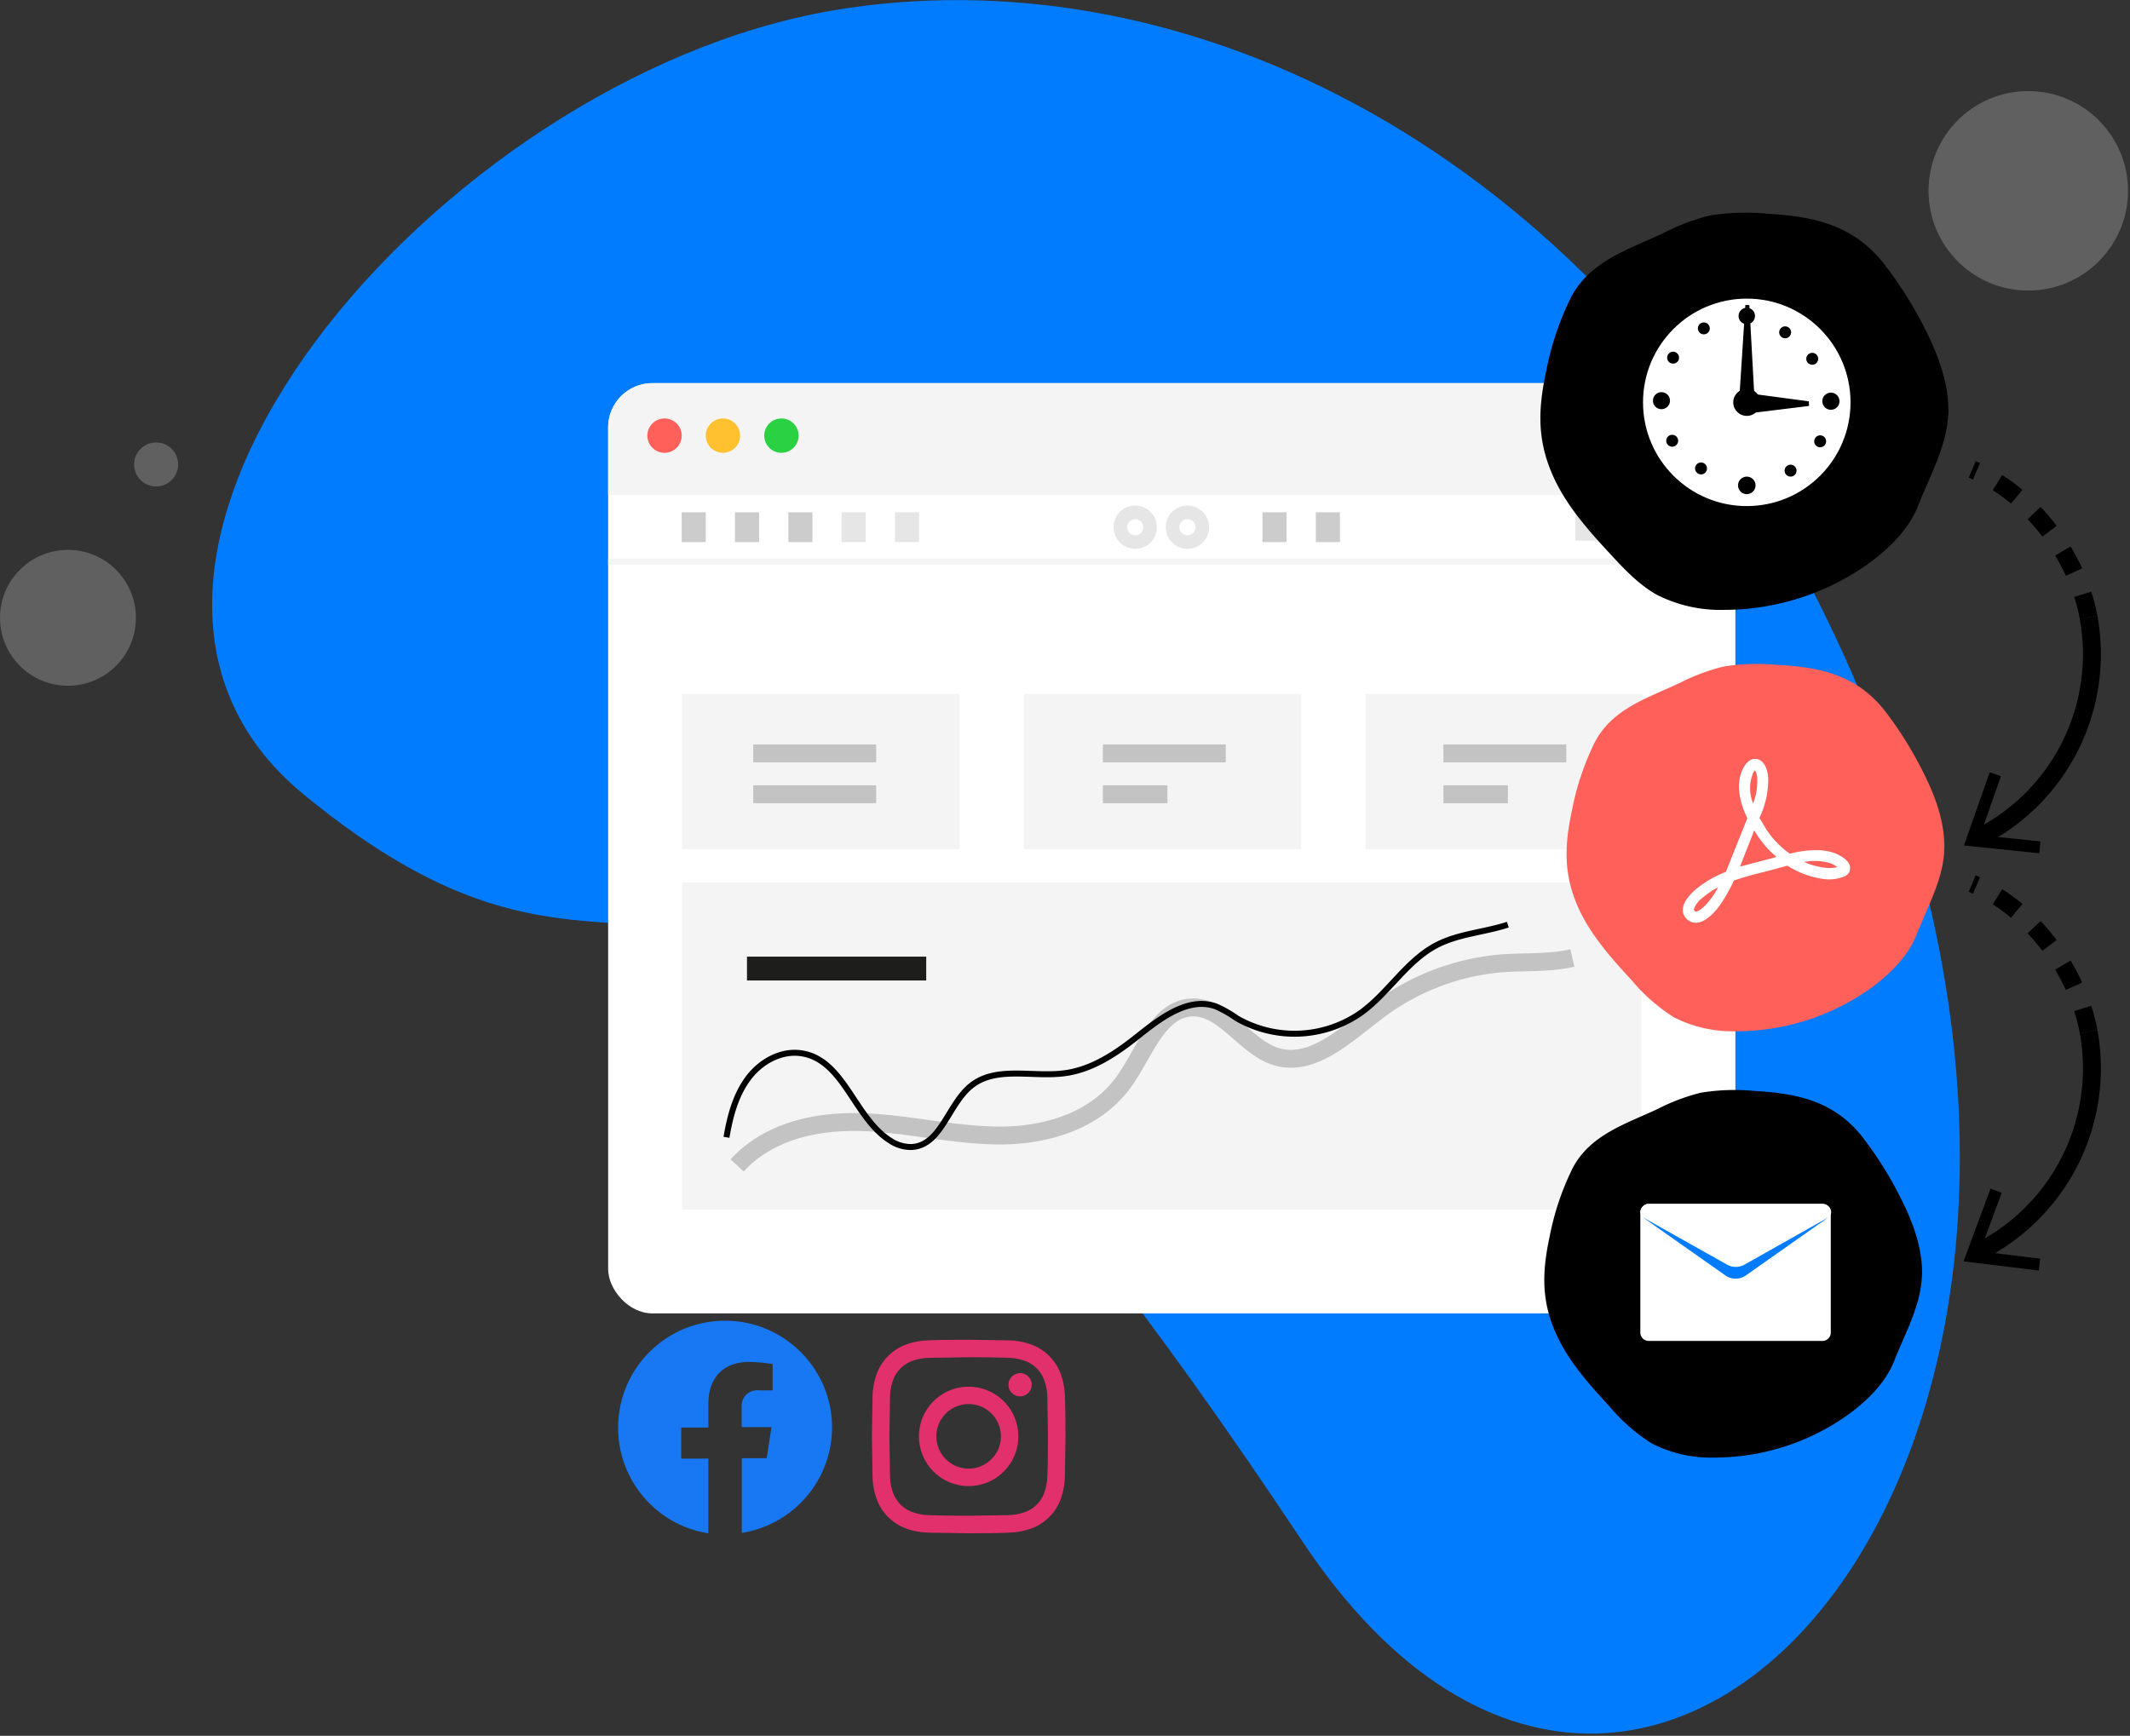 <svg xmlns="http://www.w3.org/2000/svg" width="357" height="291"><rect width="100%" height="100%" fill="#333333" stroke="none"/><style><![CDATA[.B{fill-rule:nonzero}.C{stroke:#000}.D{stroke-width:3}.E{stroke-dasharray:4}]]></style><g fill="none" fill-rule="evenodd"><g class="B"><path d="M139.43 1.78C73.38 13.13 4.1 94.68 50.85 133.14c65.8 54.15 62.38-32.7 167.52 125.38 60.36 90.75 158.57-25.63 82.23-165.6C262.44 22.93 196.56-8 139.43 1.78z" fill="#017cff"/><rect fill="#fff" x="101.93" y="64.23" width="188.93" height="155.95" rx="7.42"/><path d="M114.32 147.96H275.1v54.8H114.32v-54.8zM290.86 83H101.93V71.65a7.42 7.42 0 0 1 7.42-7.42h174.08a7.43 7.43 0 0 1 7.43 7.42V83z" fill="#f4f4f4"/></g><path d="M125.2 162.37h30.04" stroke="#1d1d1b" stroke-width="4"/><g class="C"><path d="M121.76 190.66c.6-3.5 1.5-7 3.63-9.88s5.7-4.82 9.2-4.16c6.88 1.28 8.62 10.72 14.5 14.52a6.32 6.32 0 0 0 3.65 1.15c5-.2 6.16-7.2 10.06-10.3 4.2-3.33 10.3-1.36 15.62-2.07 4.6-.6 8.63-3.3 12.26-6.2 3.84-3.06 8.5-6.65 13.12-5a19.92 19.92 0 0 1 3.51 2 19.4 19.4 0 0 0 20.88-1c4.57-3.33 7.58-8.66 12.6-11.28 3.68-1.92 8-2.14 11.93-3.43"/><path d="M123.55 195.37c5.4-5.9 13.67-7.55 21.34-7.24s15.24 2.26 22.9 2.23 15.9-2.47 20.6-9.06c3.4-4.75 5.64-12 11.16-12.4s9 6.54 14.25 8.2c6.13 1.94 11.8-3.65 17.06-7.6a39.91 39.91 0 0 1 20.78-8c4-.3 8 0 11.9-.9" opacity=".2" class="D"/></g><path d="M114.32 116.33h46.5v26.05h-46.5v-26.05zm57.28 0h46.5v26.05h-46.5v-26.05zm57.27 0h46.5v26.05h-46.5v-26.05z" fill="#f4f4f4" class="B"/><path d="M126.25 126.3h20.6m-20.6 6.85h20.6m38-6.85h20.6m-20.6 6.85h10.82m46.25-6.85h20.6m-20.6 6.85h10.82" opacity=".2" class="C D"/><g class="B"><circle fill="#ff6059" cx="111.38" cy="73.03" r="2.88"/><circle fill="#ffc12f" cx="121.17" cy="73.03" r="2.88"/><circle fill="#2ad143" cx="130.97" cy="73.03" r="2.88"/></g><path d="M101.93 94.14h188.93" stroke="#f4f4f4"/><g stroke-width="5" class="C"><path d="M114.26 88.38h4.03m4.9 0h4.04m4.9 0h4.04" opacity=".2"/><path d="M141.06 88.38h4.04m4.9 0h4.04" opacity=".1"/><path d="M211.6 88.38h4.04m4.9 0h4.04" opacity=".2"/><circle opacity=".1" cx="190.27" cy="88.38" r="1.14"/><circle opacity=".1" cx="199.02" cy="88.38" r="1.14"/></g><g class="B"><g fill="#000"><path opacity=".1" d="M264.05 85.74h18.1v4.9h-18.1z"/><path d="M326.55 68.68c0-4.34-1.52-8.6-3.4-12.53A68.1 68.1 0 0 0 316 44.53c-5.06-6.68-11.7-8.25-19.78-8.7a37.47 37.47 0 0 0-9.7.31 36.26 36.26 0 0 0-7.86 3c-5.92 2.78-12.24 4.67-15.4 10.8a48.64 48.64 0 0 0-4.11 12.28c-1.3 6.06-1.56 11.16.9 17 2.2 5.26 6.1 9.63 9.94 13.76 2.3 2.5 4.68 5 7.65 6.7a23.45 23.45 0 0 0 11.23 2.56 41.76 41.76 0 0 0 24.26-7.73c3.4-2.46 6.82-5.76 8.37-9.75 1.83-4.7 4.62-9.65 5-14.83a11.56 11.56 0 0 0 .07-1.27l-.02.02zm-4.4 144.62c0-4-1.4-8-3.16-11.6a63 63 0 0 0-6.58-10.76c-4.7-6.2-10.85-7.64-18.32-8.05a35 35 0 0 0-9 .29 33.7 33.7 0 0 0-7.28 2.74c-5.48 2.57-11.34 4.33-14.27 10a45.31 45.31 0 0 0-3.81 11.37c-1.2 5.6-1.44 10.34.83 15.74 2.05 4.87 5.65 8.9 9.2 12.74a30.16 30.16 0 0 0 7.09 6.21 21.61 21.61 0 0 0 10.39 2.37 38.6 38.6 0 0 0 22.47-7.16c3.16-2.28 6.3-5.33 7.75-9 1.7-4.35 4.28-8.93 4.63-13.72.04-.4.06-.8.06-1.17z"/></g><g fill="#fff"><path d="M276.35 201.83h29a1.5 1.5 0 0 1 1.5 1.5v20.06a1.41 1.41 0 0 1-1.41 1.41h-29.1a1.41 1.41 0 0 1-1.41-1.41v-20.15a1.41 1.41 0 0 1 1.41-1.41h.01z"/><path d="M306.4 204.1l-14 7.88a3 3 0 0 1-2.94 0l-14-7.88a1 1 0 0 1-.51-.87 1.41 1.41 0 0 1 1.41-1.41h29.13a1.42 1.42 0 0 1 1.42 1.41 1 1 0 0 1-.51.87z"/></g><path d="M292.4 212a3 3 0 0 1-2.94 0l-14-7.86a.65.65 0 0 0 .16.13l13.7 9.64a3 3 0 0 0 3.16 0l13.7-9.64a.65.65 0 0 0 .16-.13L292.4 212z" fill="#017cff"/></g><g class="C"><path stroke-width="2" d="M334.43 129.8l-3.9 11.07 11.37 1.18"/><g class="D"><path d="M350.06 103.5c-1.9-10.37-9.8-20.84-19.5-24.8" class="E"/><path d="M331.76 140.36a34.41 34.41 0 0 0 18.3-36.86"/></g><path stroke-width="2" d="M334.56 199.62l-4.08 11 11.35 1.38"/><g class="D"><path d="M350.06 172.93c-1.9-10.37-9.8-20.84-19.5-24.8" class="E"/><path d="M331.76 209.8a34.41 34.41 0 0 0 18.3-36.86"/></g></g><g class="B"><circle cx="292.77" cy="67.45" r="17.39" fill="#fff"/><g fill="#000"><path d="M293.2 51.15l-.67-.02-1.1 16.92h2.7z"/><circle cx="292.77" cy="67.45" r="2.27"/><circle cx="300.11" cy="78.9" r="1"/><circle cx="305.07" cy="73.98" r="1"/><circle cx="306.87" cy="67.26" r="1.44"/><circle cx="299.2" cy="55.71" r="1"/><circle cx="303.74" cy="60.15" r="1"/><circle cx="278.47" cy="67.17" r="1.43"/><circle cx="280.27" cy="73.89" r="1"/><circle cx="285.1" cy="78.53" r="1"/><circle cx="285.57" cy="55.05" r="1"/><circle cx="280.42" cy="59.96" r="1"/><circle cx="292.77" cy="52.97" r="1.38"/><circle cx="292.77" cy="81.37" r="1.47"/><path d="M303.17 67.28l-9.74-1.3v3.27l9.78-1.2z"/></g><path d="M156.94 240.8a5.41 5.41 0 0 1 9.232-3.839 5.41 5.41 0 0 1-3.822 9.239 5.41 5.41 0 0 1-5.41-5.4m-2.92 0a8.33 8.33 0 0 0 12.495 7.214 8.33 8.33 0 0 0-4.165-15.544 8.33 8.33 0 0 0-8.33 8.33m15-8.66a1.95 1.95 0 1 0 3.9 0 1.95 1.95 0 0 0-1.95-1.95 2 2 0 0 0-1.95 1.95M155.8 254a8.7 8.7 0 0 1-3-.56 5.36 5.36 0 0 1-3.07-3.07 8.7 8.7 0 0 1-.56-3l-.1-6.55.1-6.56a8.7 8.7 0 0 1 .56-3 5.36 5.36 0 0 1 3.07-3.07 8.7 8.7 0 0 1 3-.56l6.56-.1s4.84 0 6.55.1a8.7 8.7 0 0 1 3 .56 5.36 5.36 0 0 1 3.07 3.07 8.7 8.7 0 0 1 .56 3l.1 6.56s0 4.84-.1 6.55a8.7 8.7 0 0 1-.56 3 5.36 5.36 0 0 1-3.07 3.07 8.7 8.7 0 0 1-3 .56l-6.55.1s-4.85 0-6.56-.1m-.13-29.3a12 12 0 0 0-3.94.75 8.3 8.3 0 0 0-4.74 4.74 12 12 0 0 0-.75 3.94l-.1 6.7.1 6.68a12 12 0 0 0 .75 3.94 8.3 8.3 0 0 0 4.74 4.74 12 12 0 0 0 3.94.75l6.7.1s5 0 6.68-.1a12 12 0 0 0 3.94-.75 8.3 8.3 0 0 0 4.74-4.74 12 12 0 0 0 .75-3.94l.1-6.68s0-5-.1-6.7a12 12 0 0 0-.75-3.94 8.3 8.3 0 0 0-4.74-4.74 12 12 0 0 0-3.94-.75l-6.68-.1s-5 0-6.7.1" fill="#e1306c"/><path d="M325.88 141.83c0-4-1.4-8-3.16-11.6a63.08 63.08 0 0 0-6.58-10.77c-4.7-6.2-10.85-7.64-18.32-8a34.58 34.58 0 0 0-9 .3 33.67 33.67 0 0 0-7.28 2.73c-5.48 2.58-11.34 4.33-14.27 10a44.89 44.89 0 0 0-3.8 11.37c-1.2 5.62-1.45 10.34.82 15.74 2.05 4.87 5.65 8.9 9.2 12.74a29.94 29.94 0 0 0 7.09 6.21 21.62 21.62 0 0 0 10.42 2.33 38.72 38.72 0 0 0 22.47-7.16c3.16-2.28 6.3-5.34 7.75-9 1.7-4.36 4.28-8.94 4.63-13.73l.03-1.16z" fill="#ff6059"/><path d="M139.46 239.33c-.005-9.537-7.476-17.4-17-17.896s-17.77 6.553-18.763 16.038 5.612 18.088 15.032 19.578v-12.53h-4.55v-5.2h4.55v-4c0-4.5 2.68-7 6.77-7a27.76 27.76 0 0 1 4 .35v4.42h-2.26a2.6 2.6 0 0 0-2.93 2.8v3.36h5l-.8 5.2h-4.18v12.53a17.94 17.94 0 0 0 15.13-17.65h.001z" fill="#1877f2"/><path d="M310.1 145.42c-.1-1.46-2.56-2.4-2.6-2.4a9.23 9.23 0 0 0-3.16-.5 18.78 18.78 0 0 0-4.36.59 15.23 15.23 0 0 1-3.89-4l-1.2-2a14.73 14.73 0 0 0 1.47-6.63c-.1-2-1-3.26-2.2-3.26-.82 0-1.53.6-2.1 1.8-1 2.14-.76 4.88.8 8.15l-3.6 9a17.78 17.78 0 0 0-5.13 3c-.9.8-2 2-2.08 3.25a2.1 2.1 0 0 0 .58 1.57 2.17 2.17 0 0 0 1.6.7c2 0 3.92-2.74 4.28-3.3a28.61 28.61 0 0 0 2.1-3.77c1.7-.6 3.5-1.07 5.26-1.5l.63-.16 1.46-.4 1.64-.44a14.48 14.48 0 0 0 5.62 2.17 6.85 6.85 0 0 0 4-.4 1.43 1.43 0 0 0 .84-1.48l.04.01zm-23.1 4.9c-.8 1.2-2.1 2.48-2.75 2.48a.32.32 0 0 1-.26-.13.27.27 0 0 1-.09-.22 4 4 0 0 1 1.45-1.94 14 14 0 0 1 2.62-1.77c-.3.56-.6 1.1-.97 1.58zm6.72-20.52a3.33 3.33 0 0 1 .42-.68 3.15 3.15 0 0 1 .39 1.45 10.71 10.71 0 0 1-.69 4.13 6.61 6.61 0 0 1-.09-4.9h-.03zm3.78 13.94l-1.44.38-.62.16-3.8 1 1.37-3.5 1-2.58.54.86a16.82 16.82 0 0 0 3.18 3.58l-.22.1h-.01zm8 1.68a11.85 11.85 0 0 1-3.11-.92 9.22 9.22 0 0 1 4.48.24 4.86 4.86 0 0 1 1.08.62 6.1 6.1 0 0 1-2.41.06h-.04z" fill="#fff"/><g fill="#606060"><circle cx="11.39" cy="103.57" r="11.39"/><circle cx="339.95" cy="31.99" r="16.72"/><circle cx="26.17" cy="77.86" r="3.69"/></g></g></g></svg>